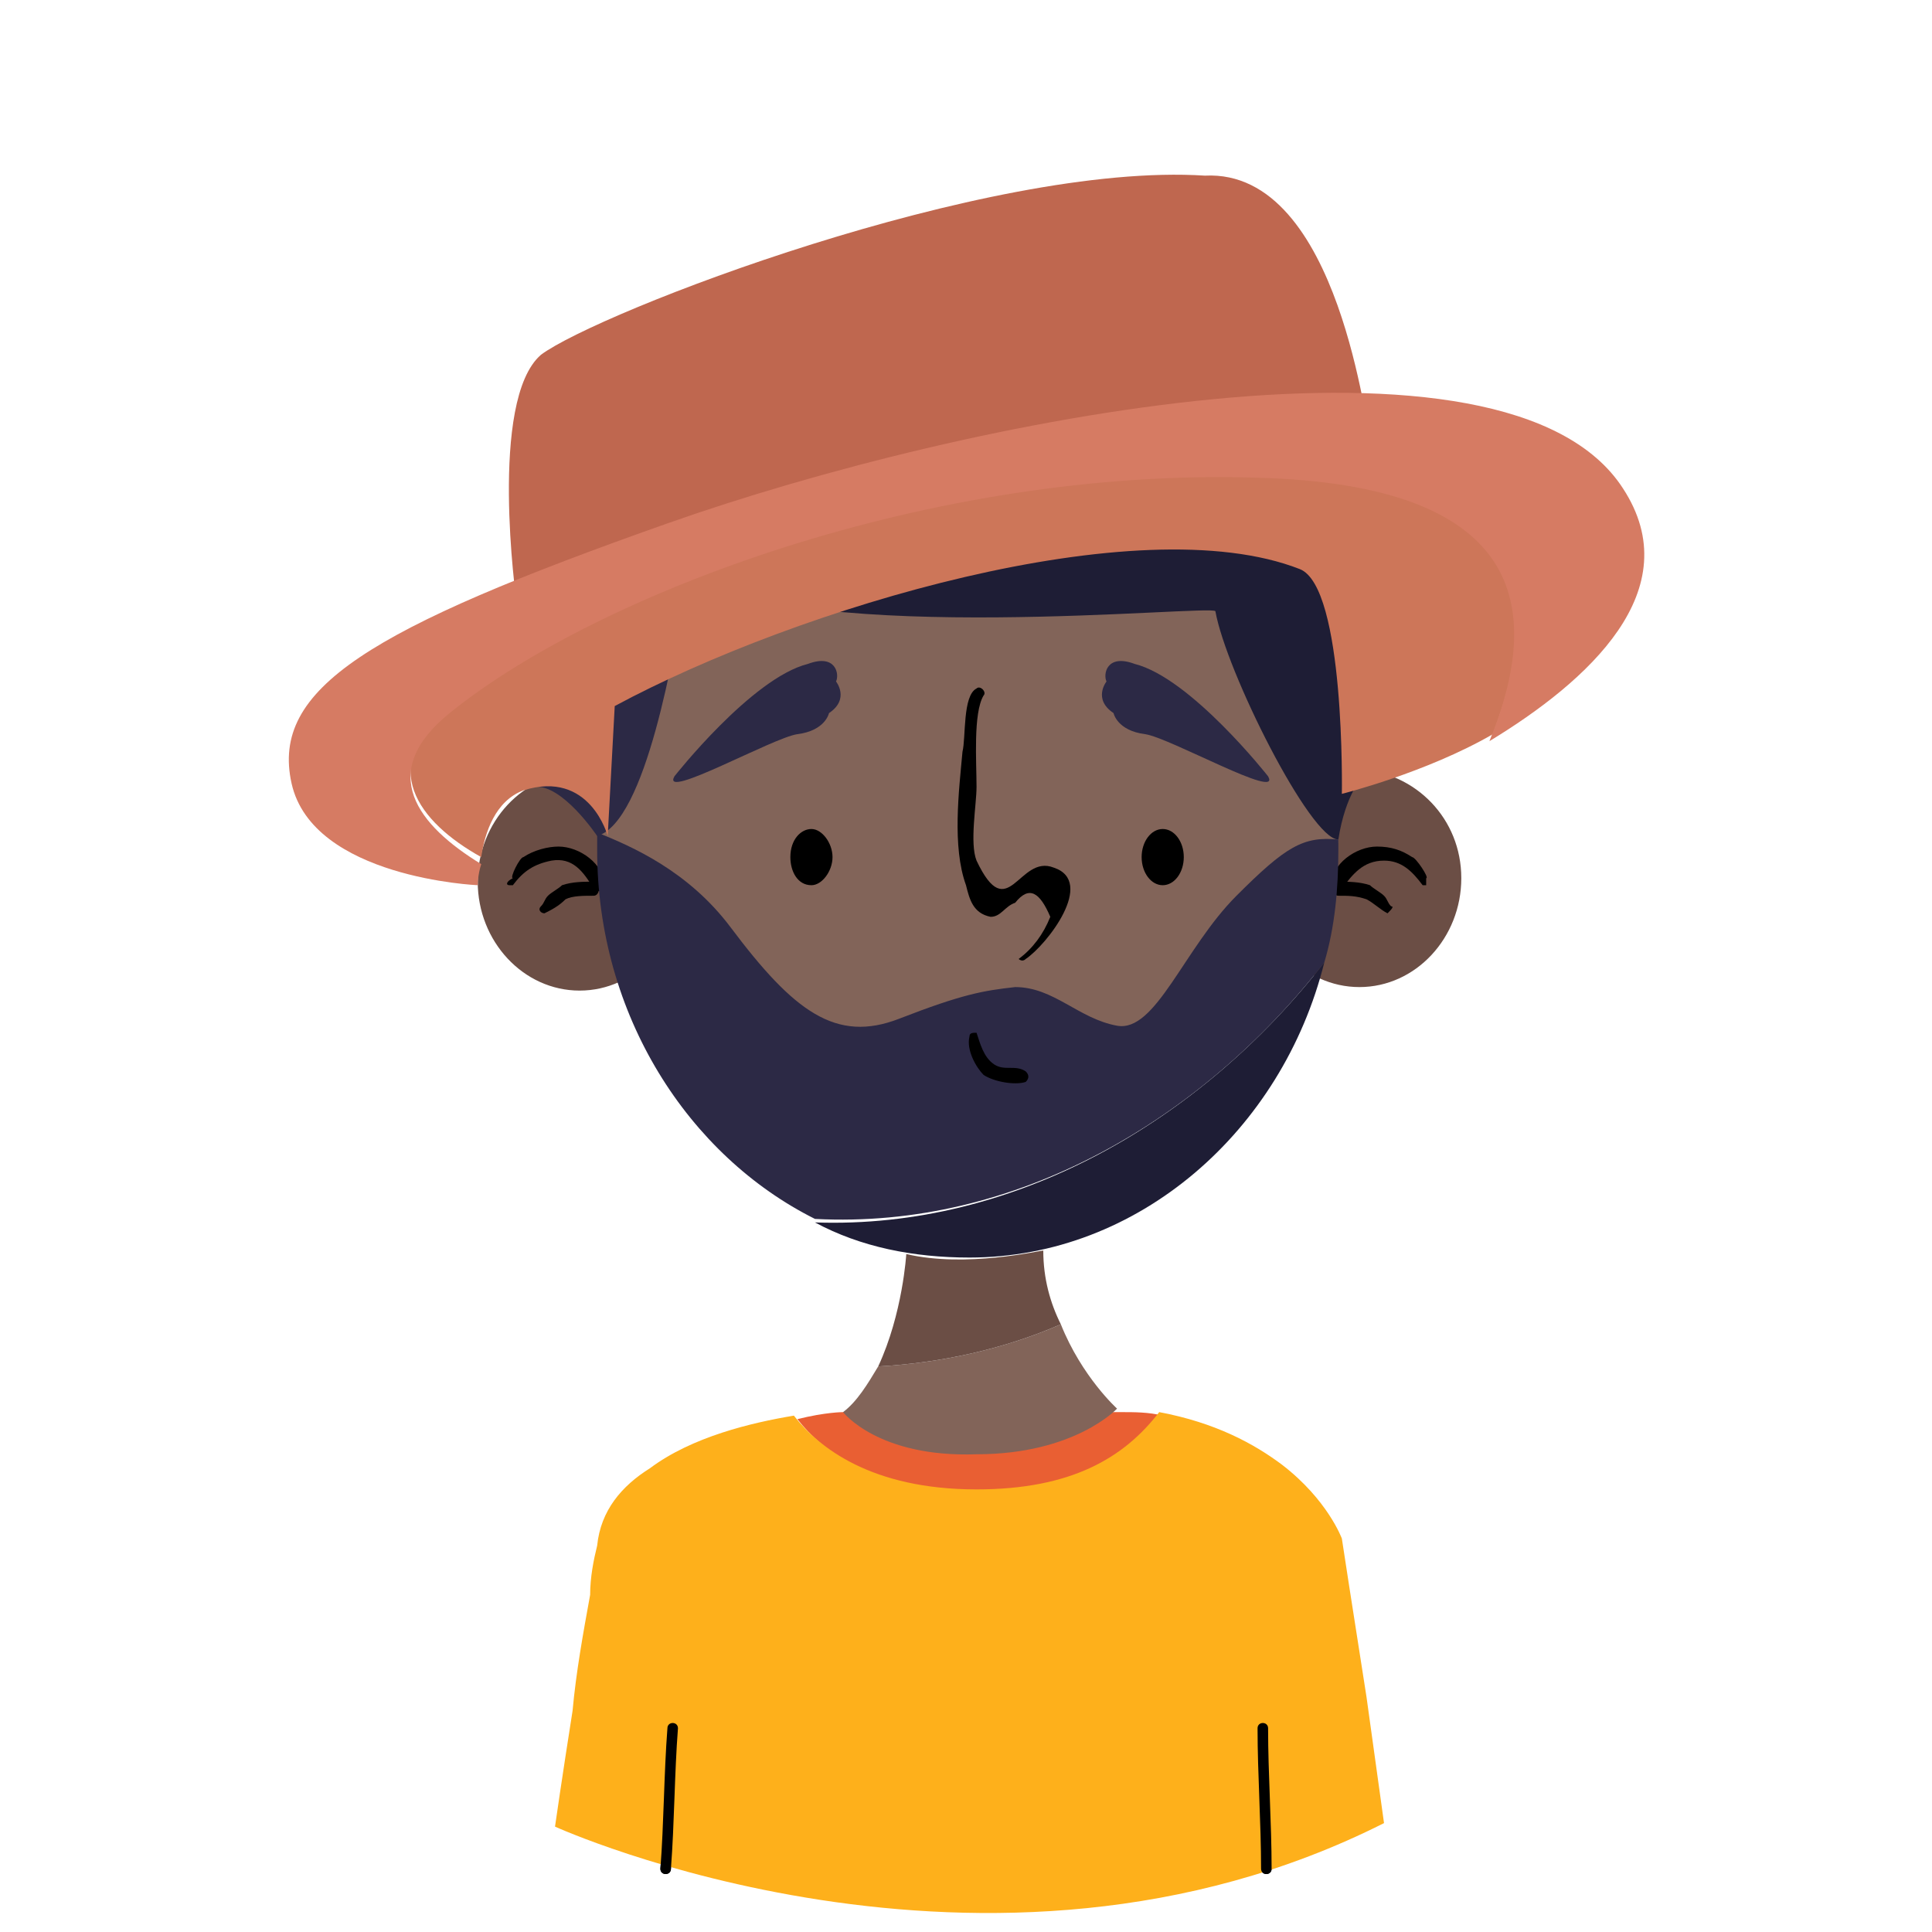 <svg version="1.1" id="WordPress" xmlns="http://www.w3.org/2000/svg" x="0" y="0" viewBox="0 0 55 55" style="enable-background:new 0 0 55 55" xml:space="preserve"><style>.st1{fill:#feb01b}.st2{fill:#6b4e45}.st3{fill:#826459}.st4{fill:#2c2945}.st5{fill:#1e1d35}</style><path d="M19.1 53.2c.1-1.3.1-2.7.2-4 0-.2-.3-.2-.3 0-.1 1.3-.1 2.7-.2 4 0 .2.3.2.3 0zM36.2 53.2c0-1.3-.1-2.7-.1-4 0-.2-.3-.2-.3 0 0 1.3.1 2.7.1 4 0 .2.3.2.3 0z"/><path d="M27.9 42.5c2.7 0 4.2-1 5.2-2.2-.4-.1-.8-.1-1.2-.1H24s-.5 0-1.3.2c.7.9 2.2 2.1 5.2 2.1z" style="fill:#e95f33"/><path class="st1" d="m38.9 48.3-.5-3.2-.2-1.3s-.4-1.1-1.7-2.1c-.8-.6-1.9-1.2-3.5-1.5-1 1.3-2.5 2.2-5.2 2.2-3 0-4.5-1.2-5.2-2.1-1.2.2-2.9.6-4.1 1.5-.8.5-1.4 1.2-1.5 2.2-.1.4-.2.9-.2 1.4-.2 1.1-.4 2.2-.5 3.3-.3 1.9-.5 3.3-.5 3.3s12.3 5.6 23.6-.1l-.5-3.6z"/><path class="st2" d="M19.4 25.1c0 1.7-1.3 3.1-2.9 3.1-1.6 0-2.9-1.4-2.9-3.1 0-1.7 1.3-3.1 2.9-3.1 1.6.1 2.9 1.4 2.9 3.1zM41.6 25c0 1.7-1.3 3.1-2.9 3.1-1.6 0-2.9-1.4-2.9-3.1 0-1.7 1.3-3.1 2.9-3.1 1.6.1 2.9 1.4 2.9 3.1z"/><path class="st3" d="M24 40.2s1 1.3 3.8 1.2c2.8 0 4-1.3 4-1.3s-1-.9-1.6-2.4c-1.6.7-3.4 1.1-5.2 1.2-.3.5-.6 1-1 1.3z"/><path class="st2" d="M25.8 35.7s-.1 1.7-.8 3.2c1.8-.1 3.6-.5 5.2-1.2-.3-.6-.5-1.3-.5-2.1-.1 0-2.2.5-3.9.1z"/><path d="M14.5 25.2h.1c.3-.4.6-.6 1.1-.7.6-.1.9.3 1.2.8.1.1.3.1.3-.1 0-.6-.7-1.1-1.3-1.1-.3 0-.7.1-1 .3-.1 0-.4.6-.3.6-.2.1-.2.2-.1.2z"/><path d="M15.5 26c.2-.1.4-.2.6-.4.2-.1.5-.1.8-.1.2 0 .2-.4 0-.4-.3 0-.6 0-.9.1-.1.1-.3.2-.4.3-.1.1-.1.2-.2.3-.1.1 0 .2.1.2zM40.6 25c.1 0-.3-.6-.4-.6-.3-.2-.6-.3-1-.3-.6 0-1.3.5-1.3 1.1 0 .2.2.2.3.1.3-.4.6-.8 1.2-.8.5 0 .8.3 1.1.7h.1V25z"/><path d="M39.6 25.8c-.1-.1-.1-.2-.2-.3-.1-.1-.3-.2-.4-.3-.3-.1-.6-.1-.9-.1-.2 0-.2.4 0 .4.3 0 .5 0 .8.1.2.1.4.3.6.4.1-.1.2-.2.1-.2zM19.1 53.2c.1-1.3.1-2.7.2-4 0-.2-.3-.2-.3 0-.1 1.3-.1 2.7-.2 4 0 .2.3.2.3 0zM36.2 53.2c0-1.3-.1-2.7-.1-4 0-.2-.3-.2-.3 0 0 1.3.1 2.7.1 4 0 .2.3.2.3 0z"/><path class="st3" d="M20.8 26.5c1.7 2.4 3 3.3 4.8 2.6 1.8-.7 2.4-.8 3.3-.9 1.1-.1 1.8.8 2.9 1.1 1.1.2 2-2.2 3.4-3.7 1.3-1.4 1.9-1.7 2.9-1.6-.1-6.4-2.1-13-10.6-13C20 11 17.1 17.5 17 23.8c1 .3 2.6 1.1 3.8 2.7z"/><path class="st4" d="M37.7 27.4c.3-1 .4-2.1.4-3.2v-.3c-1-.1-1.5.2-2.9 1.6-1.5 1.5-2.3 3.9-3.4 3.7-1.1-.2-1.8-1.1-2.9-1.1-.9.1-1.5.2-3.3.9-1.8.7-3-.2-4.8-2.6-1.2-1.6-2.8-2.3-3.8-2.7v.5c0 4.7 2.6 8.7 6.2 10.5 5.7.3 11-2.8 14.5-7.3z"/><path class="st5" d="M23.2 34.8c1.3.7 2.8 1 4.4 1 4.8 0 8.9-3.6 10.1-8.4-3.5 4.5-8.8 7.6-14.5 7.4z"/><path d="M23.7 24.4c0 .4-.3.8-.6.8-.4 0-.6-.4-.6-.8 0-.5.3-.8.6-.8s.6.4.6.8z"/><ellipse cx="33.1" cy="24.4" rx=".6" ry=".8"/><path class="st1" d="M19.5 16.9c0-.2.1-.4.1-.5h-.1v.5zM19.4 16.4c0-.1 0-.1 0 0z"/><path class="st4" d="M38.2 12.1c1.7-2.1-2.1-4.5-9.4-4.2-7.3.3-10.9 3.1-10.9 3.1l-1.1 1.2-.3 1.3c-2.4 2.3-1.3 8.9-1.3 8.9.8-.1 1.8 1.4 1.8 1.4 1.4-.4 2.2-5.3 2.5-7 0-.2-.1-.4-.1-.5 0-.1 0-.1 0 0h.1v-.1c.1 0 .1.1.2.1 6.4.5 13.2-.9 18.5-4.2z"/><path class="st5" d="M19.7 16.4c3.4 2 14.8.8 14.9 1 .3 1.7 2.7 6.5 3.5 6.5.2-1.3.7-1.8.7-1.8.3-2.8-.8-6.7-.8-6.7 1.5-1.8.3-3.1.2-3.3-5.3 3.3-12.1 4.7-18.5 4.3z"/><path d="M27.6 29.5c-.1.4.2.9.4 1.1.3.2.9.3 1.2.2.1-.1.1-.2 0-.3-.3-.2-.6 0-.9-.2-.3-.2-.4-.6-.5-.9-.1 0-.2 0-.2.1zM29.2 27.3c.6-.4 2-2.2.8-2.6-1-.4-1.3 1.7-2.2-.2-.2-.5 0-1.6 0-2.1 0-.7-.1-2.1.2-2.6.1-.1-.1-.3-.2-.2-.4.2-.3 1.4-.4 1.8-.1 1.1-.3 2.7.1 3.8.1.4.2.8.7.9.3 0 .4-.3.7-.4.4-.5.7-.3 1 .4-.2.5-.5.9-.9 1.2 0 0 .1.1.2 0z"/><path class="st4" d="M19.2 22.1s2.2-2.8 3.8-3.2c.8-.3.9.3.8.5 0 0 .4.5-.2.9 0 0-.1.5-.9.6-.7.1-3.9 1.9-3.5 1.2zM36.1 22.1s-2.2-2.8-3.8-3.2c-.8-.3-.9.3-.8.5 0 0-.4.5.2.9 0 0 .1.5.9.6.7.1 3.9 1.9 3.5 1.2z"/><path d="M14.7 17.1s-.8-5.7.7-7C17 8.9 28.1 4.6 34.3 5c3.9-.2 4.6 7.6 4.7 7.3 0-.3-24.3 4.8-24.3 4.8z" style="fill:#bf674f"/><path d="M35.8 13.4c-9.4-.3-18.8 3.3-23 6.7-2.1 1.7-.9 3.3.9 4.3.1-.7.4-1.6 1.2-1.9 1.9-.6 2.4 1.3 2.4 1.3l.2-3.7c5.2-2.8 14.9-5.7 19.5-3.9 1.3.5 1.2 6.4 1.2 6.4s2.4-.6 4.3-1.7c1.5-3.9.8-7.2-6.7-7.5z" style="fill:#cd7659"/><path d="M46.2 13.9c-3.3-5.1-18.7-2-27.2 1S7.7 19.6 8.3 22.3c.6 2.7 5.3 2.9 5.3 2.9s0-.3.1-.6c-1.8-1.1-3-2.6-.9-4.3 4.2-3.4 13.7-7 23-6.7 7.5.2 8.2 3.6 6.6 7.5 2.8-1.7 5.7-4.3 3.8-7.2z" style="fill:#d67b63"/></svg>